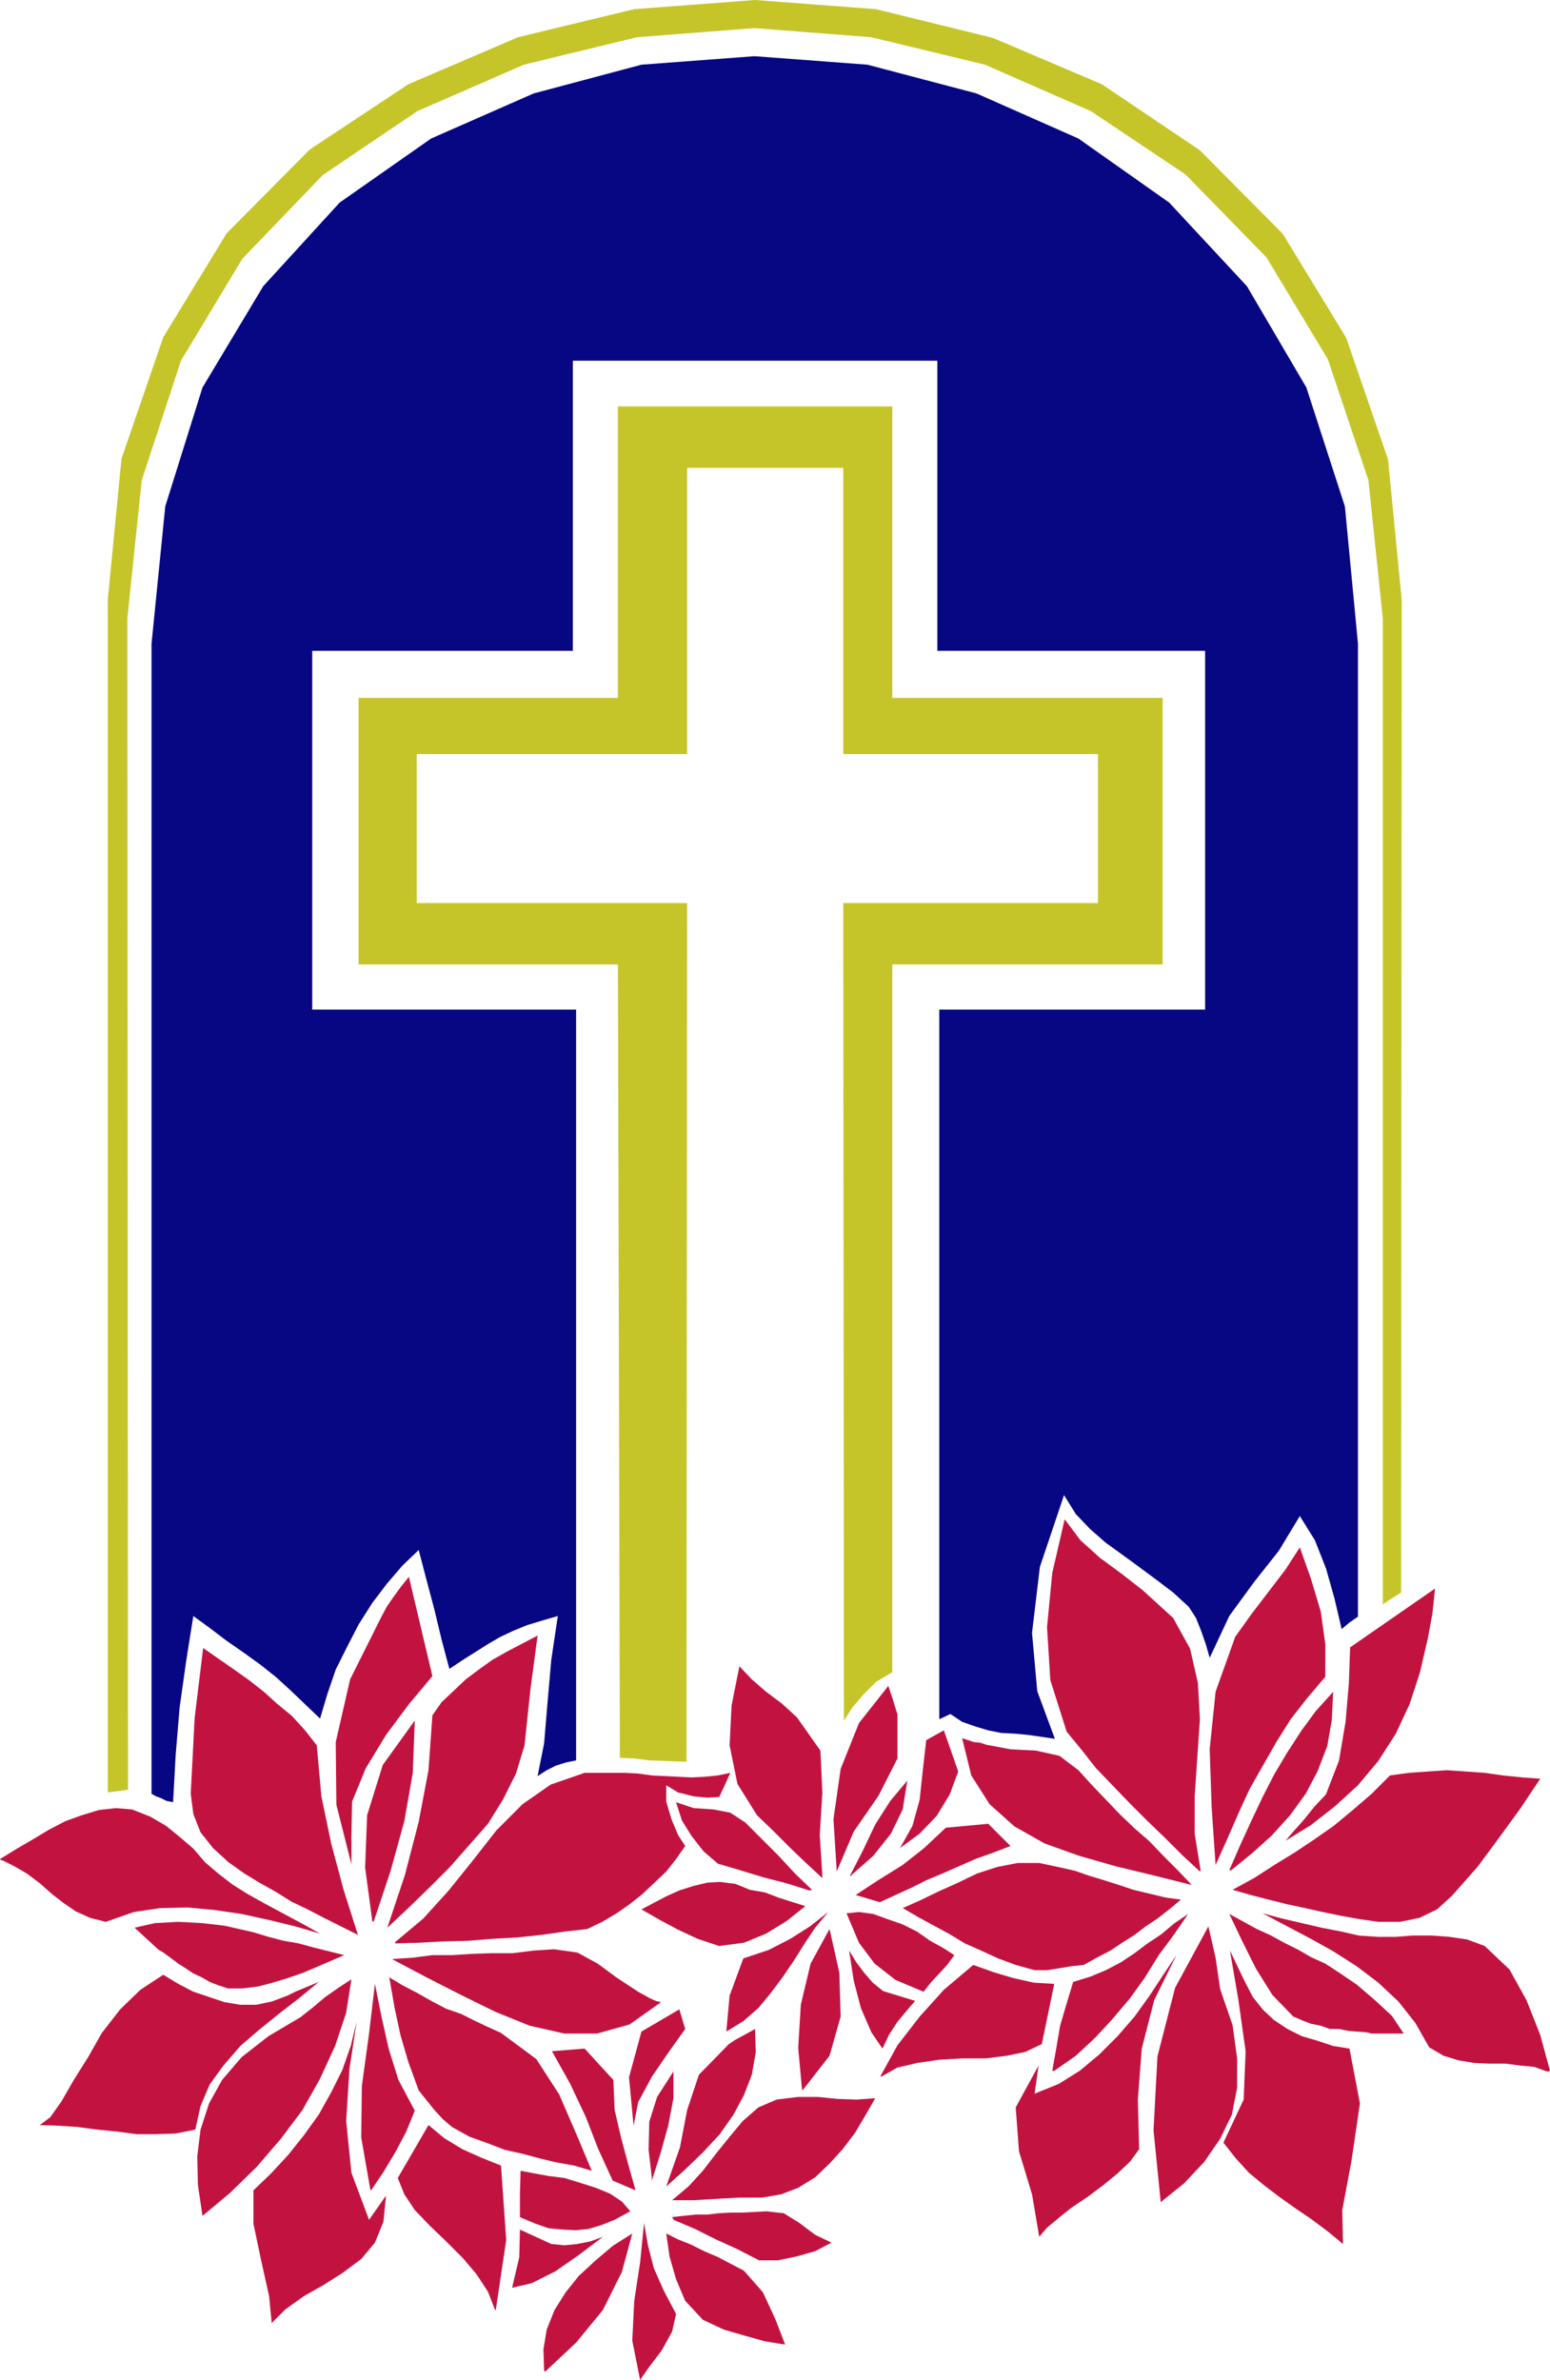 <?xml version="1.0" encoding="UTF-8" standalone="no"?>
<svg
   version="1.0"
   width="101.432mm"
   height="155.711mm"
   id="svg53"
   sodipodi:docname="Cross 071.wmf"
   xmlns:inkscape="http://www.inkscape.org/namespaces/inkscape"
   xmlns:sodipodi="http://sodipodi.sourceforge.net/DTD/sodipodi-0.dtd"
   xmlns="http://www.w3.org/2000/svg"
   xmlns:svg="http://www.w3.org/2000/svg">
  <sodipodi:namedview
     id="namedview53"
     pagecolor="#ffffff"
     bordercolor="#000000"
     borderopacity="0.25"
     inkscape:showpageshadow="2"
     inkscape:pageopacity="0.0"
     inkscape:pagecheckerboard="0"
     inkscape:deskcolor="#d1d1d1"
     inkscape:document-units="mm" />
  <defs
     id="defs1">
    <pattern
       id="WMFhbasepattern"
       patternUnits="userSpaceOnUse"
       width="6"
       height="6"
       x="0"
       y="0" />
  </defs>
  <path
     style="fill:#070783;fill-opacity:1;fill-rule:evenodd;stroke:none"
     d="M 232.314,425.146 V 249.658 h 65.752 V 160.945 H 231.829 V 89.198 H 141.682 V 160.945 H 77.223 v 88.714 h 65.268 v 185.668 l -2.423,0.485 -2.585,0.808 -2.262,1.131 -2.262,1.454 1.616,-8.08 0.808,-9.695 0.969,-10.988 1.616,-10.827 -3.877,1.131 -3.716,1.131 -3.554,1.454 -3.07,1.454 -3.07,1.778 -3.07,1.939 -3.07,1.939 -3.393,2.262 -1.939,-7.272 -1.777,-7.433 -1.939,-7.272 -1.939,-7.433 -4.039,3.878 -3.877,4.525 -3.554,4.686 -3.393,5.333 -2.908,5.656 -2.746,5.494 -2.1,6.14 -1.777,5.979 -3.716,-3.555 -3.554,-3.393 -3.716,-3.393 -3.877,-3.07 -4.039,-2.909 -4.2,-2.909 -4.039,-3.07 -4.2,-3.07 -1.777,11.15 -1.616,11.473 -0.969,11.635 -0.646,11.796 -1.616,-0.323 -1.292,-0.646 -1.292,-0.485 -1.131,-0.646 V 159.167 L 40.873,125.233 50.082,95.824 65.106,70.777 84.008,50.093 l 22.617,-15.836 25.364,-11.15 26.656,-7.11 27.949,-2.101 27.949,2.101 26.979,7.11 25.202,11.15 22.456,15.836 19.225,20.684 14.701,25.047 9.532,29.41 3.231,33.934 v 240.609 l -2.1,1.454 -1.939,1.616 -1.777,-7.595 -2.1,-7.433 -2.746,-6.948 -3.716,-5.979 -5.17,8.564 -6.139,7.756 -6.139,8.403 -4.847,10.342 -0.969,-3.393 -1.131,-3.232 -1.292,-3.232 -1.777,-2.747 -3.877,-3.555 -4.039,-3.07 -4.362,-3.232 -4.2,-3.07 -4.039,-2.909 -3.877,-3.393 -3.554,-3.717 -2.908,-4.686 -5.977,17.775 -1.939,16.321 1.292,14.382 4.362,11.796 -3.231,-0.485 -3.393,-0.485 -3.393,-0.323 -3.231,-0.162 -3.231,-0.646 -3.231,-0.97 -3.231,-1.131 -2.908,-1.939 z"
     id="path1" />
  <path
     style="fill:#c5c52a;fill-opacity:1;fill-rule:evenodd;stroke:none"
     d="M 31.664,442.598 31.503,152.865 35.057,118.769 44.75,89.198 59.936,63.99 79.807,43.306 103.233,27.47 l 26.333,-11.473 27.949,-6.787 29.08,-2.262 28.918,2.262 28.11,6.787 26.172,11.473 23.425,15.674 20.033,20.522 15.186,25.208 10.016,29.894 3.554,34.096 v 243.841 l 4.524,-2.909 0.162,-245.457 -3.393,-34.742 L 332.962,83.543 317.291,57.85 296.774,37.166 272.541,20.845 245.561,9.372 216.643,2.262 186.756,0 156.868,2.262 128.112,9.211 100.971,20.845 76.576,37.004 56.059,57.688 40.388,83.381 30.049,113.437 26.656,148.341 v 294.904 z"
     id="path2" />
  <path
     style="fill:#c5c52a;fill-opacity:1;fill-rule:evenodd;stroke:none"
     d="M 208.727,425.469 208.565,223.319 h 63.006 V 186.476 H 208.565 v -70.777 h -38.611 v 70.777 H 103.071 v 36.843 h 66.883 l -0.162,212.331 -4.523,-0.162 -4.524,-0.162 -4.039,-0.485 -3.393,-0.162 -0.485,-196.172 H 88.693 v -65.929 h 64.137 v -72.07 h 67.852 v 72.07 h 66.883 v 65.929 h -66.883 v 175.003 l -4.039,2.424 -3.07,3.07 -2.746,3.232 z"
     id="path3" />
  <path
     style="fill:#c21340;fill-opacity:1;fill-rule:evenodd;stroke:none"
     d="m 333.769,506.588 -4.039,-0.646 -3.877,-1.293 -3.877,-1.131 -3.554,-1.778 -3.393,-2.262 -2.746,-2.585 -2.423,-3.07 -1.939,-3.717 -1.939,-4.04 -1.777,-3.717 2.1,12.281 1.777,12.604 -0.485,11.958 -5.008,10.665 3.07,3.878 3.231,3.555 3.716,3.07 4.039,3.07 3.877,2.747 4.039,2.747 3.877,2.909 3.716,3.07 -0.162,-8.403 2.262,-12.119 2.1,-14.22 z"
     id="path4" />
  <path
     style="fill:#c21340;fill-opacity:1;fill-rule:evenodd;stroke:none"
     d="m 281.749,531.473 -0.323,-12.281 0.969,-12.604 3.07,-11.958 5.493,-11.15 -3.231,4.848 -3.393,5.171 -3.716,5.171 -4.2,4.848 -4.524,4.525 -4.847,4.04 -5.17,3.232 -5.977,2.424 0.969,-6.948 -5.654,10.342 0.808,10.827 3.231,10.665 1.777,10.503 1.939,-2.262 2.908,-2.424 3.231,-2.585 3.877,-2.585 3.877,-2.909 3.554,-2.909 3.07,-2.909 z"
     id="path5" />
  <path
     style="fill:#c21340;fill-opacity:1;fill-rule:evenodd;stroke:none"
     d="m 301.782,491.883 -1.131,-7.756 -1.777,-7.756 -8.239,15.19 -4.362,16.967 -0.969,18.26 1.777,17.775 5.816,-4.686 5.008,-5.333 3.877,-5.656 2.908,-5.979 1.292,-6.625 v -7.272 l -1.131,-8.241 z"
     id="path6" />
  <path
     style="fill:#c21340;fill-opacity:1;fill-rule:evenodd;stroke:none"
     d="m 198.872,516.445 6.301,-8.08 2.746,-9.695 -0.323,-10.827 -2.423,-10.827 -4.685,8.564 -2.423,10.18 -0.646,10.665 0.969,10.503 0.162,-0.162 z"
     id="path7" />
  <path
     style="fill:#c21340;fill-opacity:1;fill-rule:evenodd;stroke:none"
     d="m 226.336,494.792 -7.916,-2.424 -2.585,-2.101 -2.1,-2.424 -1.939,-2.585 -1.777,-2.909 1.131,7.433 1.777,6.787 2.585,5.979 2.746,4.04 1.616,-3.393 2.1,-3.232 2.423,-2.909 z"
     id="path8" />
  <path
     style="fill:#c21340;fill-opacity:1;fill-rule:evenodd;stroke:none"
     d="m 217.936,513.537 4.039,-2.262 4.847,-1.131 5.493,-0.808 5.816,-0.323 h 5.654 l 5.17,-0.646 4.685,-0.97 4.039,-1.939 3.07,-14.866 -5.17,-0.323 -5.008,-1.131 -4.847,-1.454 -5.008,-1.778 -7.27,6.14 -5.977,6.625 -5.493,7.11 -4.2,7.595 z"
     id="path9" />
  <path
     style="fill:#c21340;fill-opacity:1;fill-rule:evenodd;stroke:none"
     d="m 260.747,512.082 5.331,-3.717 4.847,-4.525 4.2,-4.525 4.362,-5.171 3.716,-5.171 3.393,-5.494 3.716,-5.009 3.554,-5.171 -3.554,2.424 -3.07,2.585 -3.393,2.262 -3.231,2.424 -3.393,2.262 -3.716,1.939 -3.877,1.616 -4.2,1.293 -1.616,5.333 -1.616,5.494 -0.969,5.656 -0.969,5.494 z"
     id="path10" />
  <path
     style="fill:#c21340;fill-opacity:1;fill-rule:evenodd;stroke:none"
     d="m 382.559,512.244 h 0.485 l 0.323,-0.162 -2.423,-8.888 -3.393,-8.564 -4.2,-7.595 -6.139,-5.817 -4.362,-1.616 -4.362,-0.646 -4.362,-0.323 h -4.685 l -4.2,0.323 h -4.524 l -4.685,-0.323 -4.2,-0.97 -5.008,-0.97 -4.847,-1.131 -4.847,-1.131 -4.847,-1.293 5.816,3.07 5.816,3.07 5.816,3.232 5.816,3.717 5.331,4.04 5.008,4.686 4.2,5.332 3.393,5.979 3.554,2.101 3.716,1.131 3.877,0.646 3.554,0.162 h 4.2 l 3.716,0.485 3.393,0.323 z"
     id="path11" />
  <path
     style="fill:#c21340;fill-opacity:1;fill-rule:evenodd;stroke:none"
     d="m 339.262,502.872 h 7.916 l -2.908,-4.363 -4.362,-4.04 -4.362,-3.717 -4.523,-3.07 -3.231,-2.101 -3.554,-1.616 -3.07,-1.778 -3.554,-1.778 -3.231,-1.778 -3.554,-1.616 -3.231,-1.778 -3.554,-1.939 3.231,6.787 3.393,6.787 4.039,6.464 5.17,5.333 2.262,0.97 2.1,0.808 2.423,0.485 2.262,0.808 h 2.262 l 2.423,0.485 2.1,0.162 2.1,0.162 0.808,0.162 z"
     id="path12" />
  <path
     style="fill:#c21340;fill-opacity:1;fill-rule:evenodd;stroke:none"
     d="m 179.647,502.387 4.2,-2.585 3.716,-3.232 3.07,-3.717 2.908,-3.878 2.746,-4.04 2.746,-4.363 2.585,-3.878 3.231,-3.878 -4.524,3.555 -4.847,3.07 -5.331,2.747 -6.301,2.101 -3.393,9.211 z"
     id="path13" />
  <path
     style="fill:#c21340;fill-opacity:1;fill-rule:evenodd;stroke:none"
     d="m 228.437,492.53 1.777,-2.262 2.1,-2.262 1.939,-2.101 1.777,-2.424 -2.746,-1.778 -3.231,-1.778 -3.231,-2.262 -3.554,-1.778 -3.716,-1.293 -3.554,-1.293 -3.554,-0.485 -3.07,0.323 3.07,7.272 3.877,5.171 5.17,4.04 z"
     id="path14" />
  <path
     style="fill:#c21340;fill-opacity:1;fill-rule:evenodd;stroke:none"
     d="m 255.901,487.197 h 3.07 l 3.07,-0.485 2.908,-0.485 3.07,-0.323 3.231,-1.778 3.393,-1.778 2.908,-1.939 3.07,-1.939 2.746,-2.101 2.908,-1.939 2.908,-2.262 2.908,-2.424 -3.716,-0.485 -4.039,-0.97 -4.039,-0.97 -3.877,-1.293 -3.554,-1.131 -3.716,-1.131 -3.231,-1.131 -3.554,-0.808 -5.331,-1.131 h -5.331 l -5.008,0.97 -5.008,1.616 -4.685,2.262 -4.685,2.101 -4.685,2.262 -4.362,1.939 3.877,2.262 3.877,2.101 3.877,2.101 3.716,2.262 4.039,1.778 4.2,1.939 4.362,1.616 z"
     id="path15" />
  <path
     style="fill:#c21340;fill-opacity:1;fill-rule:evenodd;stroke:none"
     d="m 177.87,481.218 6.139,-0.808 5.493,-2.262 5.008,-3.07 4.685,-3.717 -3.07,-0.97 -3.554,-1.131 -3.393,-1.293 -3.716,-0.646 -3.554,-1.454 -3.716,-0.485 -3.231,0.162 -3.393,0.808 -3.554,1.131 -3.231,1.454 -3.07,1.616 -3.07,1.616 4.524,2.585 4.524,2.424 4.847,2.262 z"
     id="path16" />
  <path
     style="fill:#c21340;fill-opacity:1;fill-rule:evenodd;stroke:none"
     d="m 340.878,475.239 h 5.331 l 4.847,-0.97 4.362,-2.101 3.716,-3.393 6.301,-7.11 5.493,-7.433 5.17,-7.11 4.847,-7.272 -4.524,-0.323 -4.685,-0.485 -4.523,-0.646 -4.524,-0.323 -4.847,-0.323 -4.685,0.323 -4.685,0.323 -4.685,0.646 -4.524,4.525 -4.685,4.04 -4.685,3.878 -4.847,3.393 -4.847,3.232 -5.008,3.07 -5.008,3.232 -5.331,2.909 4.523,1.293 4.362,1.131 4.523,1.131 4.524,0.97 4.362,0.97 4.685,0.97 4.524,0.808 z"
     id="path17" />
  <path
     style="fill:#c21340;fill-opacity:1;fill-rule:evenodd;stroke:none"
     d="m 217.612,470.392 3.877,-1.778 3.877,-1.778 3.877,-1.939 3.877,-1.616 4.039,-1.778 4.039,-1.778 4.523,-1.616 4.2,-1.616 -5.493,-5.494 -10.501,0.97 -5.331,5.009 -5.331,4.201 -5.977,3.717 -5.654,3.717 z"
     id="path18" />
  <path
     style="fill:#c21340;fill-opacity:1;fill-rule:evenodd;stroke:none"
     d="m 200.165,467.483 h 0.162 l 0.485,-0.162 -4.2,-4.04 -4.039,-4.363 -4.039,-4.04 -4.2,-4.201 -3.716,-2.424 -4.2,-0.808 -4.847,-0.323 -4.362,-1.454 1.454,4.525 2.423,3.878 2.908,3.717 3.554,3.07 5.493,1.616 5.816,1.778 5.654,1.454 z"
     id="path19" />
  <path
     style="fill:#c21340;fill-opacity:1;fill-rule:evenodd;stroke:none"
     d="m 294.35,466.029 h 0.323 l -3.393,-3.555 -3.554,-3.555 -3.393,-3.555 -3.716,-3.232 -3.716,-3.555 -3.393,-3.555 -3.554,-3.717 -3.231,-3.555 -4.685,-3.555 -5.816,-1.293 -6.301,-0.323 -5.977,-1.131 -1.454,-0.485 -1.616,-0.162 -1.454,-0.485 -1.454,-0.485 2.262,9.211 4.523,7.11 6.139,5.494 7.431,4.201 8.562,3.07 9.047,2.585 9.37,2.262 z"
     id="path20" />
  <path
     style="fill:#c21340;fill-opacity:1;fill-rule:evenodd;stroke:none"
     d="m 203.396,463.928 -0.646,-10.18 0.646,-10.503 -0.485,-10.342 -5.816,-8.241 -3.716,-3.393 -3.877,-2.909 -3.554,-3.07 -3.07,-3.232 -1.939,9.695 -0.485,9.857 1.939,9.534 4.847,7.756 4.2,4.04 4.039,4.04 3.877,3.717 4.039,3.717 v -0.162 z"
     id="path21" />
  <path
     style="fill:#c21340;fill-opacity:1;fill-rule:evenodd;stroke:none"
     d="m 210.666,463.605 5.331,-4.686 4.362,-5.494 2.908,-5.979 1.131,-7.11 -4.2,5.009 -3.716,5.817 -3.07,6.464 -3.231,6.302 0.485,-0.162 z"
     id="path22" />
  <path
     style="fill:#c21340;fill-opacity:1;fill-rule:evenodd;stroke:none"
     d="m 206.95,462.797 4.2,-9.857 6.139,-8.888 4.685,-9.211 v -10.827 l -1.131,-3.717 -1.131,-3.393 -7.27,9.211 -4.523,11.311 -1.777,12.443 z"
     id="path23" />
  <path
     style="fill:#c21340;fill-opacity:1;fill-rule:evenodd;stroke:none"
     d="m 296.935,462.474 -1.454,-9.049 v -9.211 l 0.646,-9.534 0.646,-9.534 -0.485,-8.888 -1.939,-8.564 -4.2,-7.595 -7.431,-6.787 -5.17,-4.04 -5.493,-4.04 -4.847,-4.363 -3.877,-5.171 -3.07,13.25 -1.292,13.412 0.808,13.089 4.039,12.766 3.716,4.525 3.554,4.525 4.039,4.201 4.362,4.525 4.2,4.201 4.362,4.201 4.362,4.363 4.362,4.04 0.162,-0.162 z"
     id="path24" />
  <path
     style="fill:#c21340;fill-opacity:1;fill-rule:evenodd;stroke:none"
     d="m 304.528,462.474 5.17,-4.201 4.847,-4.363 4.524,-5.009 3.877,-5.333 2.908,-5.494 2.423,-6.302 1.131,-6.464 0.323,-6.948 -4.362,4.848 -3.554,4.848 -3.554,5.494 -3.07,5.171 -2.908,5.656 -2.746,5.817 -2.746,5.979 -2.746,6.302 h 0.162 z"
     id="path25" />
  <path
     style="fill:#c21340;fill-opacity:1;fill-rule:evenodd;stroke:none"
     d="m 300.651,461.181 2.908,-6.464 2.746,-6.302 2.746,-5.979 3.393,-5.979 3.231,-5.656 3.554,-5.656 4.039,-5.171 4.524,-5.333 v -8.08 l -1.131,-8.08 -2.423,-8.08 -2.746,-7.756 -3.554,5.494 -4.2,5.494 -4.2,5.494 -4.039,5.656 -4.847,13.574 -1.454,14.22 0.485,14.382 z"
     id="path26" />
  <path
     style="fill:#c21340;fill-opacity:1;fill-rule:evenodd;stroke:none"
     d="m 222.621,456.98 4.847,-3.555 4.2,-4.363 3.231,-5.333 2.1,-5.656 -3.554,-10.18 -4.362,2.424 -0.808,7.11 -0.808,7.595 -1.777,6.464 z"
     id="path27" />
  <path
     style="fill:#c21340;fill-opacity:1;fill-rule:evenodd;stroke:none"
     d="m 317.937,455.202 6.301,-3.878 5.977,-4.686 5.654,-5.171 5.008,-5.979 4.362,-6.787 3.393,-7.272 2.585,-7.918 1.939,-8.403 1.131,-6.14 0.646,-6.14 -21.002,14.543 -0.323,9.049 -0.808,9.372 -1.616,9.534 -3.231,8.403 -2.746,2.909 -2.746,3.393 -2.585,2.909 z"
     id="path28" />
  <path
     style="fill:#c21340;fill-opacity:1;fill-rule:evenodd;stroke:none"
     d="m 40.388,488.328 3.716,2.262 3.716,1.939 3.877,1.293 3.877,1.293 3.877,0.646 h 3.877 l 3.877,-0.808 3.877,-1.454 1.939,-0.97 1.939,-0.808 1.939,-0.808 1.939,-0.808 -4.685,3.878 -5.008,3.878 -5.008,4.04 -4.685,4.04 -4.2,4.848 -3.393,4.686 -2.262,5.332 -1.292,5.817 -4.847,0.97 -4.847,0.162 h -4.847 l -4.847,-0.646 -4.847,-0.485 -4.847,-0.646 -4.847,-0.323 -4.523,-0.162 2.585,-1.939 2.746,-3.878 3.07,-5.333 3.554,-5.656 3.393,-5.979 4.523,-5.817 5.008,-4.848 z"
     id="path29" />
  <path
     style="fill:#c21340;fill-opacity:1;fill-rule:evenodd;stroke:none"
     d="m 62.683,541.653 4.362,-4.201 4.2,-4.525 3.877,-4.848 3.716,-5.171 3.07,-5.494 2.746,-5.494 2.1,-5.979 1.454,-5.979 -1.777,11.635 -0.808,12.927 1.292,12.766 4.362,11.635 4.2,-5.979 -0.646,6.464 -2.1,5.171 -3.393,4.04 -4.523,3.393 -4.847,3.07 -4.847,2.747 -4.523,3.232 -3.393,3.393 -0.646,-6.625 -1.939,-8.726 -1.939,-9.211 z"
     id="path30" />
  <path
     style="fill:#c21340;fill-opacity:1;fill-rule:evenodd;stroke:none"
     d="m 74.315,498.832 3.07,-2.424 3.07,-2.585 3.231,-2.262 3.231,-2.101 -1.292,8.241 -2.746,8.241 -3.716,8.08 -4.362,7.756 -5.331,7.11 -5.977,6.948 -6.624,6.464 -6.785,5.656 -1.131,-7.595 -0.162,-7.11 0.808,-6.625 2.1,-6.464 3.231,-5.817 4.847,-5.656 6.624,-5.171 z"
     id="path31" />
  <path
     style="fill:#c21340;fill-opacity:1;fill-rule:evenodd;stroke:none"
     d="m 134.574,586.253 -0.162,-5.333 0.808,-4.848 1.939,-4.848 2.746,-4.363 3.231,-4.04 4.2,-3.878 4.2,-3.555 4.847,-3.07 -2.585,9.534 -4.685,9.372 -6.624,8.08 -7.755,7.272 v -0.323 z"
     id="path32" />
  <path
     style="fill:#c21340;fill-opacity:1;fill-rule:evenodd;stroke:none"
     d="m 128.597,551.349 7.755,3.555 3.231,0.323 3.231,-0.323 3.231,-0.646 3.07,-1.131 -5.977,4.525 -5.816,4.04 -5.816,2.909 -4.847,1.131 1.777,-7.595 z"
     id="path33" />
  <path
     style="fill:#c21340;fill-opacity:1;fill-rule:evenodd;stroke:none"
     d="m 122.458,571.225 -1.777,-4.525 -2.746,-4.201 -3.393,-4.04 -4.2,-4.201 -4.039,-3.878 -3.716,-3.878 -2.585,-3.878 -1.616,-4.04 7.593,-13.089 3.877,3.232 4.524,2.747 4.685,2.101 4.847,1.939 1.292,18.421 -2.585,17.29 z"
     id="path34" />
  <path
     style="fill:#c21340;fill-opacity:1;fill-rule:evenodd;stroke:none"
     d="m 91.601,541.492 -2.262,-12.927 0.162,-12.766 1.777,-12.927 1.454,-12.281 1.616,8.08 1.777,7.918 2.423,7.756 4.039,7.595 -2.1,5.171 -2.746,5.171 -2.908,4.848 -3.07,4.525 z"
     id="path35" />
  <path
     style="fill:#c21340;fill-opacity:1;fill-rule:evenodd;stroke:none"
     d="M 0.646,460.05 H 0.323 L 0,459.727 l 4.2,-2.585 3.877,-2.262 4.039,-2.424 4.039,-2.101 4.039,-1.454 4.2,-1.293 4.2,-0.485 4.039,0.323 4.523,1.778 3.877,2.262 3.393,2.747 3.393,2.909 2.908,3.393 3.231,2.747 3.554,2.747 3.877,2.424 4.362,2.424 4.523,2.424 4.523,2.424 4.362,2.424 -6.139,-1.778 -6.624,-1.616 -6.624,-1.454 -6.624,-0.97 -6.785,-0.646 -6.785,0.162 -6.462,0.97 -6.947,2.424 -3.877,-0.97 -3.554,-1.616 -3.07,-2.101 -2.908,-2.262 -2.908,-2.585 -3.231,-2.424 -3.07,-1.778 z"
     id="path36" />
  <path
     style="fill:#c21340;fill-opacity:1;fill-rule:evenodd;stroke:none"
     d="m 39.257,482.188 -5.977,-5.494 5.008,-1.131 5.816,-0.323 5.977,0.323 5.493,0.646 3.554,0.808 3.554,0.808 3.716,1.131 3.716,0.97 3.716,0.646 3.554,0.97 3.877,0.97 3.877,0.97 -3.393,1.454 -3.393,1.454 -3.393,1.454 -3.716,1.293 -3.716,1.131 -3.716,0.97 -3.877,0.485 h -3.554 l -2.423,-0.808 -2.1,-0.808 -1.939,-1.131 -2.1,-0.97 -1.939,-1.293 -1.777,-1.131 -1.939,-1.454 -1.777,-1.293 -0.808,-0.485 z"
     id="path37" />
  <path
     style="fill:#c21340;fill-opacity:1;fill-rule:evenodd;stroke:none"
     d="m 158.322,588.515 -1.939,-9.695 0.485,-9.857 1.454,-9.534 0.969,-9.695 0.969,5.494 1.454,5.656 2.423,5.494 3.07,5.817 -0.969,4.363 -2.585,4.686 -3.07,4.04 z"
     id="path38" />
  <path
     style="fill:#c21340;fill-opacity:1;fill-rule:evenodd;stroke:none"
     d="m 128.597,548.279 v -5.817 l 0.162,-5.656 3.393,0.646 3.554,0.646 3.877,0.485 4.2,1.293 3.554,1.131 3.554,1.454 2.908,1.939 2.1,2.424 -3.877,2.101 -3.231,1.293 -3.231,0.97 -3.07,0.323 -3.231,-0.162 -3.554,-0.323 -3.231,-1.131 z"
     id="path39" />
  <path
     style="fill:#c21340;fill-opacity:1;fill-rule:evenodd;stroke:none"
     d="m 111.795,525.979 -2.262,-1.939 -2.1,-2.262 -1.939,-2.424 -1.939,-2.424 -2.585,-7.11 -1.939,-6.625 -1.454,-6.787 -1.292,-7.433 3.231,1.939 3.716,1.939 3.716,2.101 3.393,1.778 3.716,1.293 3.231,1.616 3.393,1.616 3.231,1.454 8.724,6.464 5.654,8.726 4.2,9.695 3.877,9.211 -4.362,-1.293 -4.524,-0.808 -4.039,-0.97 -4.2,-1.131 -4.362,-0.97 -4.2,-1.616 -4.523,-1.616 z"
     id="path40" />
  <path
     style="fill:#c21340;fill-opacity:1;fill-rule:evenodd;stroke:none"
     d="m 173.832,573.648 -4.362,-4.686 -2.262,-5.333 -1.616,-5.656 -0.808,-5.656 2.908,1.454 3.231,1.293 3.231,1.616 3.393,1.454 6.462,3.393 4.685,5.332 3.07,6.625 2.423,6.302 -5.008,-0.808 -5.17,-1.454 -5.008,-1.454 z"
     id="path41" />
  <path
     style="fill:#c21340;fill-opacity:1;fill-rule:evenodd;stroke:none"
     d="m 56.544,460.535 -3.877,-3.555 -3.07,-3.878 -1.777,-4.525 -0.646,-5.009 0.969,-18.745 2.1,-17.29 3.716,2.585 3.716,2.585 3.877,2.747 3.716,2.909 3.393,3.07 3.554,2.909 3.231,3.555 2.908,3.717 1.131,12.604 2.423,11.635 3.07,11.473 3.554,11.15 -4.2,-2.101 -3.877,-1.939 -4.362,-2.262 -4.039,-1.939 -3.877,-2.424 -4.039,-2.262 -3.716,-2.262 z"
     id="path42" />
  <path
     style="fill:#c21340;fill-opacity:1;fill-rule:evenodd;stroke:none"
     d="m 151.537,539.23 -3.554,-7.756 -3.07,-7.918 -3.877,-8.241 -4.524,-8.08 8.078,-0.646 7.108,7.756 0.323,7.433 1.616,6.948 1.777,6.625 1.777,6.302 z"
     id="path43" />
  <path
     style="fill:#c21340;fill-opacity:1;fill-rule:evenodd;stroke:none"
     d="m 166.562,548.925 -0.162,-0.485 -0.323,-0.162 2.908,-0.323 3.07,-0.323 h 2.908 l 2.746,-0.323 2.908,-0.162 h 2.908 l 3.07,-0.162 2.908,-0.162 4.362,0.485 3.877,2.424 3.877,2.909 4.039,1.939 -4.039,2.101 -4.523,1.293 -4.685,0.97 h -4.685 l -5.331,-2.747 -5.331,-2.424 -5.17,-2.585 z"
     id="path44" />
  <path
     style="fill:#c21340;fill-opacity:1;fill-rule:evenodd;stroke:none"
     d="m 97.255,484.612 -0.162,-0.162 h -0.323 l 5.17,-0.323 5.008,-0.646 h 4.847 l 5.008,-0.323 5.008,-0.162 h 5.008 l 5.17,-0.646 5.008,-0.323 5.816,0.808 5.008,2.747 4.847,3.555 5.17,3.393 1.454,0.808 1.454,0.808 1.454,0.646 1.292,0.323 -7.755,5.494 -8.078,2.262 h -8.078 l -8.562,-1.939 -8.401,-3.393 -8.562,-4.201 -8.562,-4.363 z"
     id="path45" />
  <path
     style="fill:#c21340;fill-opacity:1;fill-rule:evenodd;stroke:none"
     d="m 166.238,544.077 4.039,-3.393 3.554,-3.878 3.231,-4.201 3.393,-4.201 3.231,-3.878 3.877,-3.393 4.524,-1.939 5.331,-0.646 h 5.008 l 4.685,0.485 4.685,0.162 4.685,-0.323 -2.423,4.201 -2.585,4.363 -3.07,4.04 -3.231,3.555 -3.554,3.393 -4.2,2.585 -4.2,1.616 -4.685,0.808 h -5.816 l -5.654,0.323 -5.493,0.323 h -5.493 z"
     id="path46" />
  <path
     style="fill:#c21340;fill-opacity:1;fill-rule:evenodd;stroke:none"
     d="m 161.23,538.583 -0.808,-6.948 0.162,-6.948 1.939,-6.14 4.039,-6.302 v 6.625 l -1.292,6.787 -1.939,6.948 -2.1,6.625 v -0.323 z"
     id="path47" />
  <path
     style="fill:#c21340;fill-opacity:1;fill-rule:evenodd;stroke:none"
     d="m 164.785,540.684 3.393,-9.695 1.777,-9.211 2.908,-8.726 7.431,-7.595 1.454,-0.97 1.777,-0.97 1.777,-0.97 1.454,-0.808 0.162,5.817 -0.969,5.494 -1.939,5.009 -2.585,4.848 -3.393,4.848 -4.2,4.525 -4.362,4.201 z"
     id="path48" />
  <path
     style="fill:#c21340;fill-opacity:1;fill-rule:evenodd;stroke:none"
     d="m 97.74,480.249 6.947,-5.817 6.301,-6.948 5.977,-7.433 5.816,-7.433 6.462,-6.464 6.947,-4.848 8.401,-2.909 h 9.855 l 3.231,0.162 3.554,0.485 3.231,0.162 3.231,0.162 3.393,0.162 3.231,-0.162 3.231,-0.323 3.07,-0.646 -1.292,2.909 -1.454,3.07 -2.908,0.162 -3.393,-0.323 -3.877,-0.97 -2.908,-1.778 v 4.04 l 1.292,4.363 1.616,3.878 1.777,2.747 -2.262,3.232 -2.423,3.07 -3.07,2.909 -2.908,2.747 -3.07,2.424 -3.231,2.262 -3.554,2.101 -3.716,1.778 -5.654,0.646 -5.654,0.808 -6.139,0.646 -5.977,0.323 -5.977,0.485 -6.301,0.162 -5.977,0.323 -5.816,0.162 v -0.162 z"
     id="path49" />
  <path
     style="fill:#c21340;fill-opacity:1;fill-rule:evenodd;stroke:none"
     d="m 92.085,475.078 -1.777,-13.25 0.485,-12.927 3.877,-12.443 7.916,-10.988 -0.485,12.927 -2.1,11.958 -3.393,12.281 -4.2,12.604 z"
     id="path50" />
  <path
     style="fill:#c21340;fill-opacity:1;fill-rule:evenodd;stroke:none"
     d="m 95.801,476.694 4.362,-13.089 3.393,-13.089 2.423,-12.766 0.969,-13.574 2.262,-3.232 2.908,-2.747 3.07,-2.909 3.231,-2.424 3.393,-2.424 3.716,-2.101 3.716,-1.939 3.716,-1.939 -1.777,13.412 -1.454,13.735 -2.1,6.948 -3.231,6.464 -3.716,5.979 -4.685,5.333 -4.847,5.494 -5.008,5.009 -5.17,5.009 z"
     id="path51" />
  <path
     style="fill:#c21340;fill-opacity:1;fill-rule:evenodd;stroke:none"
     d="m 156.707,525.656 -1.131,-11.958 3.07,-11.311 9.37,-5.494 1.454,4.848 -4.039,5.656 -4.2,6.14 -3.393,6.302 z"
     id="path52" />
  <path
     style="fill:#c21340;fill-opacity:1;fill-rule:evenodd;stroke:none"
     d="m 86.916,461.019 -3.716,-14.705 -0.162,-15.513 3.554,-15.513 7.593,-15.19 1.454,-2.747 1.777,-2.585 1.777,-2.424 1.939,-2.424 5.816,24.562 -5.816,6.948 -5.654,7.595 -5.008,8.241 -3.393,8.241 -0.162,8.564 z"
     id="path53" />
</svg>
